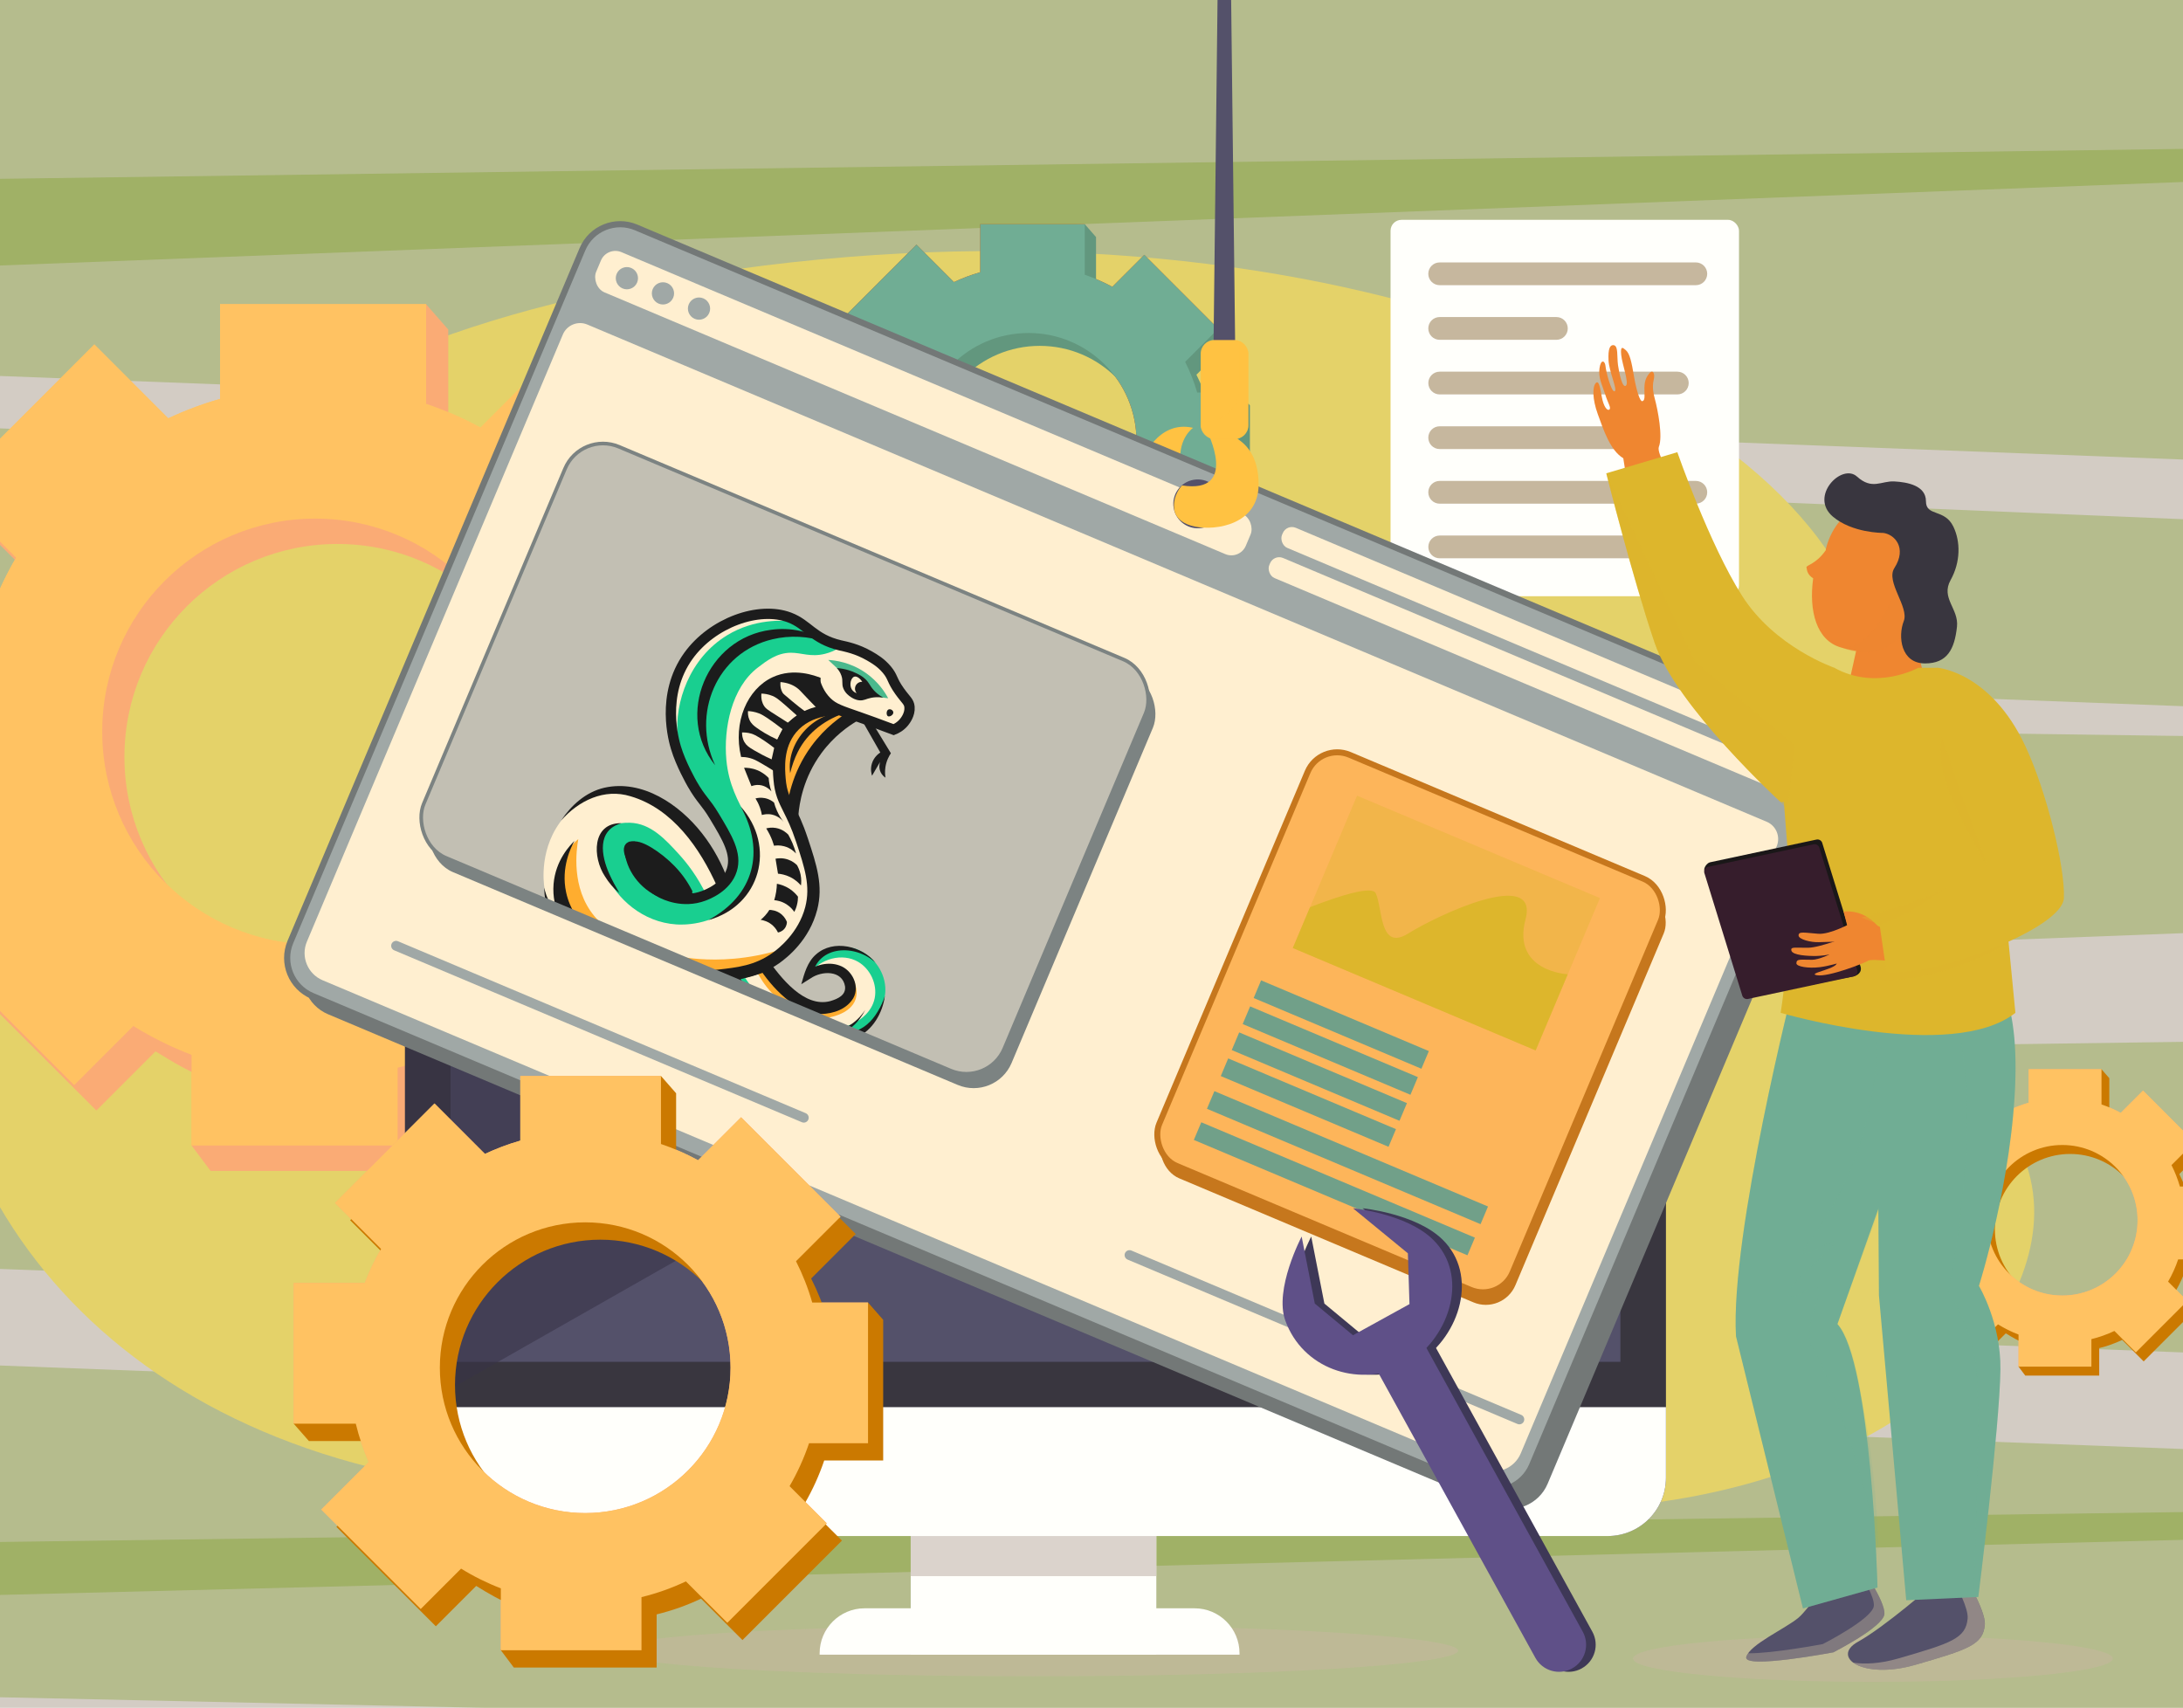 <?xml version="1.0" encoding="UTF-8"?>
<svg xmlns="http://www.w3.org/2000/svg" width="631.06" height="493.69" xmlns:xlink="http://www.w3.org/1999/xlink" viewBox="0 0 631.06 493.69">
  <defs>
    <style>
      .cls-1 {
        opacity: .35;
      }

      .cls-1, .cls-2, .cls-3, .cls-4, .cls-5, .cls-6, .cls-7 {
        mix-blend-mode: multiply;
      }

      .cls-1, .cls-8 {
        fill: #ddb62c;
      }

      .cls-2 {
        fill: #e4d269;
      }

      .cls-9 {
        fill: #361d2c;
      }

      .cls-10 {
        fill: #39363f;
      }

      .cls-11, .cls-12 {
        fill: #c2bfb3;
      }

      .cls-13 {
        stroke: #737877;
        stroke-width: 1.78px;
      }

      .cls-13, .cls-14, .cls-15, .cls-16, .cls-17, .cls-18, .cls-19, .cls-12 {
        stroke-miterlimit: 10;
      }

      .cls-13, .cls-20 {
        fill: #a0a8a6;
      }

      .cls-21 {
        fill: #54516a;
      }

      .cls-3 {
        opacity: .27;
      }

      .cls-3, .cls-22 {
        fill: #ef8630;
      }

      .cls-14 {
        stroke-width: 2.98px;
      }

      .cls-14, .cls-15, .cls-17, .cls-19 {
        fill: none;
      }

      .cls-14, .cls-18, .cls-19 {
        stroke: #1c1c1c;
      }

      .cls-23, .cls-4, .cls-6 {
        fill: #c6b79e;
      }

      .cls-24 {
        fill: #4ab98d;
      }

      .cls-25 {
        fill: #5f5088;
      }

      .cls-26, .cls-5 {
        fill: #ffc242;
      }

      .cls-27 {
        fill: #373347;
        mix-blend-mode: screen;
        opacity: .58;
      }

      .cls-15 {
        stroke: #c6771d;
        stroke-width: 1.73px;
      }

      .cls-28 {
        fill: #ffc262;
      }

      .cls-29 {
        fill: #699300;
        opacity: .28;
      }

      .cls-30 {
        fill: #faab75;
      }

      .cls-31 {
        fill: #fff;
      }

      .cls-32 {
        fill: #fdb55a;
      }

      .cls-33 {
        fill: #d2c8c0;
        opacity: .8;
      }

      .cls-16 {
        stroke: #a0a8a6;
        stroke-linecap: round;
        stroke-width: 2.84px;
      }

      .cls-34 {
        fill: #1a1718;
      }

      .cls-35 {
        fill: #c6771d;
      }

      .cls-36, .cls-18 {
        fill: #1c1c1c;
      }

      .cls-37 {
        isolation: isolate;
      }

      .cls-38 {
        fill: #62977e;
      }

      .cls-4 {
        opacity: .39;
      }

      .cls-17, .cls-12 {
        stroke: #7c8382;
        stroke-width: 1.05px;
      }

      .cls-39 {
        fill: #19cf90;
      }

      .cls-40, .cls-7 {
        fill: #70ad94;
      }

      .cls-41 {
        fill: #7c8382;
      }

      .cls-18, .cls-19 {
        stroke-width: 3.54px;
      }

      .cls-42 {
        fill: #ffad2f;
      }

      .cls-43 {
        fill: #cb7900;
      }

      .cls-5 {
        opacity: .52;
      }

      .cls-44 {
        fill: #71a089;
      }

      .cls-45 {
        fill: #fffffb;
      }

      .cls-46 {
        fill: #737877;
      }

      .cls-47 {
        fill: #ffefd0;
      }

      .cls-48 {
        fill: #573b1c;
        opacity: .26;
      }

      .cls-49 {
        fill: #3e3857;
      }

      .cls-50 {
        fill: #ffad34;
      }

      .cls-51 {
        fill: #ca4d02;
      }

      .cls-52 {
        clip-path: url(#clippath);
      }

      .cls-6 {
        opacity: .53;
      }

      .cls-7 {
        opacity: .14;
      }
    </style>
    <clipPath id="clippath">
      <rect class="cls-12" x="135.75" y="154.85" width="182.14" height="128.93" rx="11.9" ry="11.9" transform="translate(103.03 -70.9) rotate(22.86)"/>
    </clipPath>
  </defs>
  <g class="cls-37">
    <g id="Capa_4" data-name="Capa 4">
      <g>
        <g>
          <rect class="cls-31" x="-14.89" y="-21.42" width="660.84" height="536.54"/>
          <rect class="cls-48" x="-14.89" y="-21.42" width="660.84" height="536.54"/>
          <polygon class="cls-29" points="645.95 504.73 645.95 436.9 -14.89 445.95 -14.89 490.31 645.95 504.73"/>
          <polygon class="cls-29" points="645.79 42.84 -15.05 51.9 -15.05 108.11 645.79 133.4 645.79 42.84"/>
          <polygon class="cls-29" points="645.79 150.7 -15.05 123.2 -15.05 179.42 645.79 204.71 645.79 150.7"/>
          <polygon class="cls-29" points="645.79 300.97 -15.05 310.02 -15.05 366.24 645.79 391.52 645.79 300.97"/>
          <polygon class="cls-29" points="-14.73 -13.24 646.1 -4.19 646.1 52.03 -14.73 77.31 -14.73 -13.24"/>
          <polygon class="cls-29" points="-14.73 203.91 646.1 212.96 646.1 269.18 -14.73 294.46 -14.73 203.91"/>
          <polygon class="cls-29" points="-14.73 394.17 -14.73 461.43 646.1 444.75 646.1 419.45 -14.73 394.17"/>
        </g>
        <g>
          <path class="cls-2" d="M177.07,431.68l269.05,4.52c65.3,1.1,123.22-26.78,138.44-67.66,7.7-20.68,4.08-43.33-25.58-63.89-83.74-58.05,8.44-63.8-23.55-132.85-32.82-70.84-186.94-124.57-363.43-86.76-264.25,56.62-248.15,350.57,5.07,346.63Z"/>
          <g>
            <path class="cls-51" d="M358.06,143.69v-30.22h-11.98c-.89-3.09-2.06-6.06-3.48-8.87l9.56-9.56-21.37-21.37-9.24,9.24c-2.53-1.38-5.2-2.55-7.97-3.49v-14.61h-30.22v13.88c-2.63.75-5.17,1.71-7.6,2.85l-10.83-10.83-21.37,21.37,9.89,9.89c-1.36,2.33-2.53,4.77-3.51,7.32h-15.24v30.22h13.32c.69,2.85,1.63,5.6,2.78,8.24l-10.19,10.19,21.37,21.37,8.67-8.67c2.69,1.67,5.55,3.09,8.54,4.23v13.3h30.22v-11.41c3.32-.81,6.52-1.95,9.54-3.38l8.89,8.89,21.37-21.37-7.99-7.99c1.69-2.9,3.09-5.99,4.18-9.22h12.67ZM297.31,158.7c-17.24,0-31.22-13.98-31.22-31.22s13.98-31.22,31.22-31.22,31.22,13.98,31.22,31.22-13.98,31.22-31.22,31.22Z"/>
            <path class="cls-38" d="M361.32,147.41v-30.22l-3.25-3.72-8.73,3.72c-.89-3.09-2.06-6.06-3.48-8.87l9.56-9.56-21.37-21.37-9.24,9.24c-2.53-1.38-5.2-2.55-7.97-3.49v-14.61l-3.25-3.72-26.96,17.6c-2.63.75-5.17,1.71-7.6,2.85l-10.83-10.83-21.37,21.37,9.89,9.89c-1.36,2.33-2.53,4.77-3.51,7.32l-18.5,26.5,3.25,3.72h13.32c.69,2.85,1.63,5.6,2.78,8.24l-10.19,10.19,21.37,21.37,8.67-8.67c2.69,1.67,5.08,3.09,8.07,4.23l-2.79,9.58,2.79,3.72h30.68v-11.41c3.32-.81,6.52-1.95,9.54-3.38l8.89,8.89,21.37-21.37-7.99-7.99c1.69-2.9,3.09-5.99,4.18-9.22h12.67ZM300.57,162.42c-17.24,0-31.22-13.98-31.22-31.22s13.98-31.22,31.22-31.22,31.22,13.98,31.22,31.22-13.98,31.22-31.22,31.22Z"/>
            <path class="cls-40" d="M358.06,143.69v-30.22h-11.98c-.89-3.09-2.06-6.06-3.48-8.87l9.56-9.56-21.37-21.37-9.24,9.24c-2.53-1.38-5.2-2.55-7.97-3.49v-14.61h-30.22v13.88c-2.63.75-5.17,1.71-7.6,2.85l-10.83-10.83-21.37,21.37,9.89,9.89c-1.36,2.33-2.53,4.77-3.51,7.32h-15.24v30.22h13.32c.69,2.85,1.63,5.6,2.78,8.24l-10.19,10.19,21.37,21.37,8.67-8.67c2.69,1.67,5.55,3.09,8.54,4.23v13.3h30.22v-11.41c3.32-.81,6.52-1.95,9.54-3.38l8.89,8.89,21.37-21.37-7.99-7.99c1.69-2.9,3.09-5.99,4.18-9.22h12.67ZM297.31,158.7c-17.24,0-31.22-13.98-31.22-31.22s13.98-31.22,31.22-31.22,31.22,13.98,31.22,31.22-13.98,31.22-31.22,31.22Z"/>
          </g>
          <g>
            <path class="cls-28" d="M210.89,243.44v-59.57h-23.62c-1.75-6.09-4.06-11.94-6.87-17.49l18.85-18.85-42.13-42.13-18.21,18.21c-5-2.72-10.25-5.03-15.72-6.88v-28.8h-59.57v27.38c-5.18,1.48-10.19,3.37-14.99,5.62l-21.36-21.36-42.13,42.13,19.51,19.51c-2.68,4.59-4.99,9.41-6.92,14.43h-30.06v59.57H-6.07c1.37,5.62,3.21,11.05,5.48,16.25l-20.1,20.1,42.13,42.13,17.1-17.1c5.3,3.28,10.93,6.08,16.84,8.34v26.22h59.57v-22.5c6.55-1.6,12.85-3.85,18.82-6.67l17.53,17.53,42.13-42.13-15.75-15.75c3.32-5.73,6.1-11.81,8.25-18.18h24.98ZM91.11,273.04c-34,0-61.56-27.56-61.56-61.56s27.56-61.56,61.56-61.56,61.56,27.56,61.56,61.56-27.56,61.56-61.56,61.56Z"/>
            <path class="cls-30" d="M217.3,250.77v-59.57l-6.42-7.33-17.21,7.33c-1.75-6.09-4.06-11.94-6.87-17.49l18.85-18.85-42.13-42.13-18.22,18.21c-5-2.72-10.25-5.03-15.72-6.88v-28.8l-6.42-7.33-53.16,34.71c-5.18,1.48-10.19,3.37-14.99,5.62l-21.36-21.36-42.13,42.13,19.51,19.51c-2.68,4.59-4.99,9.41-6.92,14.43l-36.47,52.24,6.42,7.33H.35c1.37,5.62,3.21,11.05,5.48,16.25l-20.1,20.1,42.13,42.13,17.1-17.1c5.3,3.28,10.02,6.08,15.92,8.34l-5.5,18.89,5.5,7.33h60.49v-22.5c6.55-1.6,12.85-3.85,18.82-6.67l17.53,17.53,42.13-42.13-15.75-15.75c3.32-5.73,6.1-11.81,8.25-18.18h24.98ZM97.53,280.37c-34,0-61.56-27.56-61.56-61.56s27.56-61.56,61.56-61.56,61.56,27.56,61.56,61.56-27.56,61.56-61.56,61.56Z"/>
            <path class="cls-28" d="M210.89,243.44v-59.57h-23.62c-1.75-6.09-4.06-11.94-6.87-17.49l18.85-18.85-42.13-42.13-18.21,18.21c-5-2.72-10.25-5.03-15.72-6.88v-28.8h-59.57v27.38c-5.18,1.48-10.19,3.37-14.99,5.62l-21.36-21.36-42.13,42.13,19.51,19.51c-2.68,4.59-4.99,9.41-6.92,14.43h-30.06v59.57H-6.07c1.37,5.62,3.21,11.05,5.48,16.25l-20.1,20.1,42.13,42.13,17.1-17.1c5.3,3.28,10.93,6.08,16.84,8.34v26.22h59.57v-22.5c6.55-1.6,12.85-3.85,18.82-6.67l17.53,17.53,42.13-42.13-15.75-15.75c3.32-5.73,6.1-11.81,8.25-18.18h24.98ZM91.11,273.04c-34,0-61.56-27.56-61.56-61.56s27.56-61.56,61.56-61.56,61.56,27.56,61.56,61.56-27.56,61.56-61.56,61.56Z"/>
          </g>
          <ellipse class="cls-6" cx="298.69" cy="477.16" rx="122.81" ry="7.42"/>
          <ellipse class="cls-6" cx="541.42" cy="479.46" rx="69.34" ry="6.73"/>
          <g>
            <rect class="cls-45" x="401.98" y="63.55" width="100.73" height="108.8" rx="3.16" ry="3.16"/>
            <path class="cls-23" d="M490.23,82.44h-74.05c-1.82,0-3.29-1.47-3.29-3.29h0c0-1.82,1.47-3.29,3.29-3.29h74.05c1.82,0,3.29,1.47,3.29,3.29h0c0,1.82-1.47,3.29-3.29,3.29Z"/>
            <path class="cls-23" d="M449.92,98.23h-33.74c-1.82,0-3.29-1.47-3.29-3.29h0c0-1.82,1.47-3.29,3.29-3.29h33.74c1.82,0,3.29,1.47,3.29,3.29h0c0,1.82-1.47,3.29-3.29,3.29Z"/>
            <path class="cls-23" d="M484.88,114.02h-68.69c-1.82,0-3.29-1.47-3.29-3.29h0c0-1.82,1.47-3.29,3.29-3.29h68.69c1.82,0,3.29,1.47,3.29,3.29h0c0,1.82-1.47,3.29-3.29,3.29Z"/>
            <path class="cls-23" d="M467.49,129.81h-51.31c-1.82,0-3.29-1.47-3.29-3.29h0c0-1.82,1.47-3.29,3.29-3.29h51.31c1.82,0,3.29,1.47,3.29,3.29h0c0,1.82-1.47,3.29-3.29,3.29Z"/>
            <path class="cls-23" d="M490.23,145.6h-74.05c-1.82,0-3.29-1.47-3.29-3.29h0c0-1.82,1.47-3.29,3.29-3.29h74.05c1.82,0,3.29,1.47,3.29,3.29h0c0,1.82-1.47,3.29-3.29,3.29Z"/>
            <path class="cls-23" d="M484.88,161.39h-68.69c-1.82,0-3.29-1.47-3.29-3.29h0c0-1.82,1.47-3.29,3.29-3.29h68.69c1.82,0,3.29,1.47,3.29,3.29h0c0,1.82-1.47,3.29-3.29,3.29Z"/>
          </g>
          <g>
            <path class="cls-30" d="M638.51,364.05v-21.06h-8.35c-.62-2.15-1.43-4.22-2.43-6.18l6.66-6.66-14.89-14.89-6.44,6.44c-1.77-.96-3.62-1.78-5.56-2.43v-10.18h-21.06v9.68c-1.83.52-3.6,1.19-5.3,1.99l-7.55-7.55-14.89,14.89,6.89,6.89c-.95,1.62-1.76,3.33-2.45,5.1h-10.62v21.06h9.28c.48,1.99,1.13,3.91,1.94,5.74l-7.1,7.1,14.89,14.89,6.04-6.04c1.87,1.16,3.87,2.15,5.95,2.95v9.27h21.06v-7.95c2.32-.57,4.54-1.36,6.65-2.36l6.2,6.2,14.89-14.89-5.57-5.57c1.17-2.02,2.16-4.17,2.91-6.43h8.83ZM596.17,374.51c-12.02,0-21.76-9.74-21.76-21.76s9.74-21.76,21.76-21.76,21.76,9.74,21.76,21.76-9.74,21.76-21.76,21.76Z"/>
            <path class="cls-43" d="M640.77,366.64v-21.06l-2.27-2.59-6.08,2.59c-.62-2.15-1.43-4.22-2.43-6.18l6.66-6.66-14.89-14.89-6.44,6.44c-1.77-.96-3.62-1.78-5.56-2.43v-10.18l-2.27-2.59-18.79,12.27c-1.83.52-3.6,1.19-5.3,1.99l-7.55-7.55-14.89,14.89,6.89,6.89c-.95,1.62-1.76,3.33-2.45,5.1l-12.89,18.47,2.27,2.59h9.28c.48,1.99,1.13,3.91,1.94,5.74l-7.1,7.1,14.89,14.89,6.04-6.04c1.87,1.16,3.54,2.15,5.63,2.95l-1.94,6.68,1.94,2.59h21.38v-7.95c2.32-.57,4.54-1.36,6.65-2.36l6.2,6.2,14.89-14.89-5.57-5.57c1.17-2.02,2.16-4.17,2.91-6.43h8.83ZM598.44,377.1c-12.02,0-21.76-9.74-21.76-21.76s9.74-21.76,21.76-21.76,21.76,9.74,21.76,21.76-9.74,21.76-21.76,21.76Z"/>
            <path class="cls-28" d="M638.51,364.05v-21.06h-8.35c-.62-2.15-1.43-4.22-2.43-6.18l6.66-6.66-14.89-14.89-6.44,6.44c-1.77-.96-3.62-1.78-5.56-2.43v-10.18h-21.06v9.68c-1.83.52-3.6,1.19-5.3,1.99l-7.55-7.55-14.89,14.89,6.89,6.89c-.95,1.62-1.76,3.33-2.45,5.1h-10.62v21.06h9.28c.48,1.99,1.13,3.91,1.94,5.74l-7.1,7.1,14.89,14.89,6.04-6.04c1.87,1.16,3.87,2.15,5.95,2.95v9.27h21.06v-7.95c2.32-.57,4.54-1.36,6.65-2.36l6.2,6.2,14.89-14.89-5.57-5.57c1.17-2.02,2.16-4.17,2.91-6.43h8.83ZM596.17,374.51c-12.02,0-21.76-9.74-21.76-21.76s9.74-21.76,21.76-21.76,21.76,9.74,21.76,21.76-9.74,21.76-21.76,21.76Z"/>
          </g>
          <g>
            <rect class="cls-10" x="117.08" y="195.45" width="364.51" height="248.57" rx="16.83" ry="16.83"/>
            <rect class="cls-45" x="263.27" y="421.06" width="71" height="57.26"/>
            <rect class="cls-33" x="263.27" y="432.94" width="71" height="22.69"/>
            <rect class="cls-21" x="130.25" y="207.48" width="338.17" height="186.19"/>
            <path class="cls-45" d="M117.08,406.77v20.43c0,9.29,7.53,16.83,16.83,16.83h330.85c9.29,0,16.83-7.53,16.83-16.83v-20.43H117.08Z"/>
            <path class="cls-27" d="M478.94,203.24c-2.99-4.68-8.22-7.8-14.18-7.8H133.9c-9.29,0-16.83,7.53-16.83,16.83v196.7l361.86-205.73Z"/>
            <path class="cls-45" d="M249.93,464.92h95.39c7.17,0,13,5.82,13,13v.4h-121.38v-.4c0-7.17,5.82-13,13-13Z"/>
          </g>
          <path class="cls-26" d="M344.88,123.67s-4.21,2.95-3.65,9.68c.56,6.73-11.22,0-11.22,0,0,0,4.48-12.06,14.87-9.68Z"/>
          <g>
            <path class="cls-46" d="M127.19,132.63h365.84c6.54,0,11.84,5.31,11.84,11.84v217.32c0,6.57-5.34,11.91-11.91,11.91H127.26c-6.57,0-11.91-5.34-11.91-11.91v-217.32c0-6.54,5.31-11.84,11.84-11.84Z" transform="translate(122.73 -100.6) rotate(22.86)"/>
            <path class="cls-13" d="M122.67,127.35h365.84c6.54,0,11.84,5.31,11.84,11.84v217.32c0,6.57-5.34,11.91-11.91,11.91H122.74c-6.57,0-11.91-5.34-11.91-11.91v-217.32c0-6.54,5.31-11.84,11.84-11.84Z" transform="translate(120.32 -99.26) rotate(22.86)"/>
            <path class="cls-47" d="M115.54,157.67h369.99c2.98,0,5.41,2.42,5.41,5.41v190.46c0,4.7-3.82,8.52-8.52,8.52H118.65c-4.7,0-8.52-3.82-8.52-8.52v-190.46c0-2.98,2.42-5.41,5.41-5.41Z" transform="translate(124.58 -96.35) rotate(22.86)"/>
            <g>
              <rect class="cls-41" x="137.85" y="159.01" width="182.14" height="128.93" rx="11.9" ry="11.9" transform="translate(104.81 -71.39) rotate(22.86)"/>
              <g>
                <rect class="cls-11" x="135.75" y="154.85" width="182.14" height="128.93" rx="11.9" ry="11.9" transform="translate(103.03 -70.9) rotate(22.86)"/>
                <g class="cls-52">
                  <g>
                    <path class="cls-47" d="M157.33,256.56c.7,4.62,2.57,7.91,3.34,9.16,5.39,8.75,15.01,11.53,23.56,13.99,5.84,1.68,15.46,3.69,27.75,2.7,1.44,2.71,4.02,6.67,8.42,10.17,6.44,5.12,13.01,6.26,15.96,6.73,4.87.78,7.87,1.26,11.11-.3,5.73-2.77,10.1-10.96,7.2-17.62-2.39-5.48-8.45-7-8.85-7.09-1.25-.29-4.35-1.02-7.54.62-4.61,2.36-5.44,7.61-5.52,8.21.33-.37,2.88-3.18,6.63-2.85.48.04,4.26.43,5.27,3.2.86,2.33-.71,5.07-2.55,6.31-3.3,2.23-8.01,0-10.57-1.2-5.38-2.53-8.6-6.76-10.34-9.69,1.25-.67,2.91-1.68,4.67-3.14,4.2-3.49,7.06-7.8,8.16-11.11,1.23-3.71,1.49-8.01-2.17-21.12-4.12-14.75-7.05-18.66-7.07-23.02,0-1.24.19-2.07.37-2.83,1.49-6.18,7.45-11.91,13.95-12.46,1.99-.17,4.5.61,9.52,2.16,4.12,1.27,7.44,2.58,9.72,3.55,4.2-2.21,4.83-4.15,4.87-5.22.06-1.41-.86-1.69-3.16-5.89-1.69-3.09-1.58-3.66-2.9-5.17-.97-1.12-2.15-2.1-3.39-3.13,0,0-1.25-1.21-2.57-2-1.95-1.17-8.51-2.19-13.47-4.76-1.71-.88-1.38-1-6.24-3.92-1.37-.82-3-1.78-5.31-2.58,0,0-1.35-.54-2.73-.76-8.41-1.33-17.01,3.61-22.03,9.2-6.98,7.77-7.24,17.15-7.23,19.44,0,11.43,6.91,21.93,10.57,27.49,3.97,6.04,8.38,10.83,7.1,16.65-.53,2.4-1.84,4.18-2.89,5.32-.31-.77-.75-1.85-1.33-3.13-1.19-2.61-3.94-8.67-7.88-13.28-1.86-2.18-5.97-6.88-13.02-9.19-2.4-.78-8-2.62-14.41-.41-5.02,1.73-7.93,5.05-9.28,6.64-7.33,8.57-5.88,19.1-5.69,20.32Z"/>
                    <g id="Cola_Derecha" data-name="Cola Derecha">
                      <path class="cls-39" d="M214.03,280.42c-.92.29-1.85.58-2.77.88,2.03,3.69,6.26,10,14.02,14.16,2.97,1.59,14.46,7.76,23.35,2.3.74-.45,7.72-4.9,7.29-12.33-.29-5-3.82-9.35-8.1-10.97-.97-.37-4.36-1.54-8.07.06-4.66,2.01-5.98,6.74-6.14,7.36,3.59-5,9.99-6.42,14.44-3.85,3.52,2.04,5.6,6.45,4.81,10.49-.83,4.23-4.51,6.4-5.43,6.94-6.69,3.96-14.98.46-18.03-.82-8.88-3.75-13.53-10.92-15.38-14.23Z"/>
                      <path class="cls-42" d="M218.84,280.96c.81,1.57,2.15,3.8,4.29,6.05,1.67,1.76,7.67,8.05,15.27,7.31.66-.06,7.51-.89,8.97-5.56.65-2.08-.04-4.07-.5-5.11-.19.81-1.24,4.93-4.98,6.85-3.39,1.73-6.82.55-9.05-.24-6.77-2.38-10.2-8.29-11.35-10.54-.89.41-1.77.82-2.66,1.24Z"/>
                      <path class="cls-36" d="M253.17,278.36c-5.74-5.46-16.8-5.28-18.43,3.82,0,0-1.79-1.24-1.79-1.24,2.66-1.98,6.42-3.05,9.72-1.84,3.64,1.24,5.98,5.9,4,9.45-1.97,3.23-5.7,4.46-9.27,4.58-3.41-.05-6.65-1.75-9.23-3.71-3.42-2.62-6.11-5.77-8.49-9.26l1.95.71c-3.18.93-6.37,1.87-9.57,2.72l1-2.4c3.11,5.85,7.94,10.89,13.93,13.8,8.03,4.32,17.47,5.46,23.14-3.07-.9,1.77-2.09,3.45-3.65,4.77-6.68,5.77-16.35,2.86-23.3-.8-6.14-3.3-10.81-8.78-14.04-14.89,0,0,2.03-.61,2.03-.61.67-.2,10.42-3.13,10.68-3.21,3.82,5.45,10.63,14.18,18.11,12.23,2.39-.69,4.63-1.81,4.32-4.28-.77-4.7-6.71-4.59-10-2.28,0,0-2.64,1.66-2.64,1.66.85-3.03,1.74-6.44,4.25-8.61,5.02-4.47,13.34-2.43,17.28,2.47h0Z"/>
                    </g>
                    <path class="cls-39" d="M229.66,179.67c-3.39-.4-11.53-.85-19.45,3.96-10.87,6.61-15.26,19.45-14.32,29.31.76,7.93,5.07,15.07,6.2,16.86,2.53,4.02,4.91,5.87,7.45,11.44,1.92,4.21,3.45,7.69,2.09,11.25-1.57,4.12-6.05,5.79-7.42,6.25-2.59-5.39-5.6-9.22-7.87-11.72-3.94-4.33-8.22-9.03-14.25-9.18-1.04-.03-4.96-.13-7.18,2.47-3.26,3.81-.44,10.61.26,12.27,2.98,7.17,10.62,14.01,20.32,14.65,1.48.1,10.27.53,16.98-5.92,4.41-4.24,5.71-9.32,6.03-10.82,2.51-11.97-7.17-16.31-8.52-30.8-.85-9.17,1.52-20.89,9.02-26.66,2.65-2.04,5.6-4.31,9.59-4.34,3.13-.02,5.72,1.34,9.86.32,1.56-.38,2.78-.97,3.56-1.4-4.12-2.65-8.24-5.31-12.35-7.96Z"/>
                    <path class="cls-50" d="M235.39,217.56c-4.7,6.85-6.32,13.49-6.94,17.27-.95-1.47-2.16-3.64-3.09-6.44-.22-.66-1.22-3.69-1.3-6.19-.23-7.44,7.52-16.45,16.3-17.02,2.82-.18,5.13.54,6.45,1.07-2.99,2.02-7.49,5.6-11.42,11.31Z"/>
                    <path class="cls-14" d="M235.38,196.12c.45,1.88,1.41,4.58,3.68,6.8,1.99,1.94,3.94,2.49,9.56,4.46,2.22.78,5.58,1.98,9.72,3.55.66-.26,1.96-.88,3.04-2.22.3-.38,1.74-2.18,1.54-4.35-.15-1.58-1.05-1.99-2.86-4.54-2.38-3.34-1.83-4.03-3.72-6.28-1.68-1.98-3.46-3.04-4.95-3.9-3.67-2.12-6.85-2.7-8.54-3.09-7.77-1.84-9.27-6.03-14.63-8.05-8.85-3.34-22.3,1.47-29.24,11.13-8.11,11.31-4.13,24.66-3.58,26.51,1.41,4.73,4.4,9.96,4.7,10.49,2.73,4.74,3.76,4.93,6.45,9.42,3.7,6.15,6.46,10.74,5.02,15.4-1.57,5.09-7.22,7.17-8.17,7.52-6.05,2.25-11.33-.41-12.21-.86-2.98-1.56-4.59-3.73-5.87-5.46-1.8-2.42-4.29-6.79-3.24-7.77,1.22-1.14,6.51,2.72,7.3,3.29,2.78,2.03,6.47,5.41,9.68,11.03"/>
                    <path class="cls-36" d="M206.76,221.24c-11.74-14.48-2.34-36.8,16.08-39.17,5.63-.81,11.49.45,16.01,3.52-5.16-1.72-10.54-1.99-15.51-.8-16.22,3.83-23.54,21.61-16.59,36.45h0Z"/>
                    <g id="Cara">
                      <path class="cls-24" d="M241.92,193.11c-1.07-1.02-1.95-1.84-2.49-2.34,1.95.11,6.42.64,10.87,3.77,3.61,2.54,5.55,5.61,6.45,7.31-.34-.03-.83-.09-1.41-.18-2.25-.35-4.29-1-5.54-1.56-2.04-.91-2.4-1.76-7.88-7Z"/>
                      <path class="cls-36" d="M241.92,193.11c2.57.2,4.46.94,5.58,1.49.9.44,1.76.86,2.66,1.72,1.18,1.13,1.27,1.9,2.39,3.16.54.61,1.42,1.44,2.79,2.19-1.48-.23-2.63-.11-3.4.03-1.64.31-2.16.87-3.5.75-1.2-.11-2.07-.68-2.51-.97-.44-.29-1.54-1.05-2.11-2.41-.61-1.43-.03-2.11-.58-3.74-.34-1.01-.9-1.75-1.32-2.22Z"/>
                      <path class="cls-47" d="M247,195.6c.7-.18,1.62.5,2.27,1.5-.79-.05-1.53.38-1.89,1.08-.37.72-.26,1.59.27,2.2-.32-.11-1-.4-1.42-1.09-.8-1.31-.26-3.43.77-3.69Z"/>
                      <path class="cls-36" d="M256.78,205.13c-.62.36-.59,1.64-.1,1.91.48.27,1.58-.35,1.56-1.08,0-.33-.25-.66-.58-.82-.26-.12-.61-.17-.88-.01Z"/>
                    </g>
                    <g id="Pecho">
                      <path class="cls-36" d="M237.25,195.97c-1.52-.63-7.78-3.04-13.89-.21-7.32,3.39-11.54,12.96-9.13,23.05.63,0,1.55.06,2.6.34,1.01.27,1.74.64,3.27,1.52,1.07.62,2.4,1.41,3.92,2.38.7-7.33,3.25-11.03,5.79-13.05,4.43-3.52,11.06-3.72,11.04-5.68-.01-.91-1.46-1.1-2.63-2.94-1.17-1.85-1.16-3.96-.98-5.41Z"/>
                      <path class="cls-36" d="M215.09,221.94c.71,1.77,1.43,3.54,2.14,5.32.47-.18,1.3-.43,2.31-.33,1.97.19,3.17,1.52,3.47,1.86-.21-.58-.41-1.27-.56-2.05-.13-.67-.21-1.28-.24-1.83-.57-.6-1.66-1.61-3.34-2.28-1.57-.63-2.96-.7-3.77-.68Z"/>
                      <path class="cls-36" d="M218.4,230.81c.51-.14,1.48-.32,2.65-.1,1.37.26,2.29.94,2.71,1.29.19.71.46,1.52.85,2.39.6,1.33,1.29,2.39,1.91,3.2-.33-.41-1.43-1.69-3.35-2.11-1.3-.29-2.39-.04-2.92.12-.11-.61-.27-1.31-.54-2.07-.39-1.11-.87-2.01-1.3-2.7Z"/>
                      <path class="cls-36" d="M221.51,239.48c.33.54.67,1.13,1,1.79.57,1.16.97,2.25,1.25,3.21.64-.1,1.7-.17,2.94.16,1.82.49,2.95,1.58,3.42,2.09-.25-.93-.59-1.97-1.07-3.08-.38-.88-.78-1.67-1.17-2.37-.43-.45-1.64-1.58-3.56-1.93-1.22-.22-2.23-.03-2.82.12Z"/>
                      <path class="cls-36" d="M224.19,248.24c.24,1.44.48,2.88.71,4.32.81.07,2.08.28,3.49.96,1.58.77,2.6,1.8,3.15,2.45.1-.73.16-1.85-.11-3.16-.25-1.2-.69-2.12-1.04-2.73-.45-.44-1.3-1.16-2.58-1.6-1.59-.55-2.97-.37-3.6-.25Z"/>
                      <path class="cls-36" d="M224.58,255.47c-.02.69-.07,1.47-.21,2.33-.14.91-.35,1.73-.56,2.42.73.06,2.15.28,3.61,1.23,1.12.73,1.82,1.6,2.2,2.16.26-.5.54-1.15.74-1.93.26-.97.32-1.82.32-2.47-.48-.62-1.24-1.48-2.39-2.24-1.46-.97-2.86-1.34-3.71-1.49Z"/>
                      <path class="cls-36" d="M222.4,263.04c-.31.5-.71,1.07-1.24,1.65-.44.49-.87.88-1.27,1.2.68.11,2.26.45,3.63,1.77.7.67,1.12,1.38,1.37,1.9.25-.04,1.13-.22,1.83-1.03.72-.83.76-1.76.76-2.01-.19-.49-.62-1.4-1.54-2.19-1.43-1.22-3.05-1.29-3.54-1.3Z"/>
                      <path class="cls-47" d="M214.51,211.74c0,.67.08,1.74.7,2.8.55.94,1.29,1.49,2.85,2.39,1.23.72,2.91,1.64,5,2.58.25-1.1.5-2.2.74-3.31-.71-.56-1.62-1.24-2.71-1.98-2.55-1.72-3.5-2.04-3.91-2.15-1.1-.32-2.05-.35-2.66-.33Z"/>
                      <path class="cls-47" d="M216.23,205.56c-.05.59-.03,1.54.42,2.53.5,1.1,1.29,1.73,2.05,2.27,1.18.85,3.13,2.13,5.98,3.43.51-1,1.02-2.01,1.52-3.01-1.18-.93-2.2-1.68-2.97-2.23-2.48-1.77-3.28-2.12-3.74-2.3-1.3-.51-2.47-.65-3.26-.69Z"/>
                      <path class="cls-47" d="M220.1,200.49c-.14,1.75.33,2.84.69,3.44.56.94,1.27,1.35,3.76,2.93,1.45.92,2.59,1.65,3.2,2.04.89-.68,1.78-1.35,2.66-2.03-1.28-1.17-2.4-2.16-3.32-2.95-2.12-1.84-2.78-2.33-3.73-2.73-1.28-.54-2.46-.67-3.26-.69Z"/>
                      <path class="cls-47" d="M225.62,197.17c-.13,1.6.3,2.58.65,3.13.14.22.26.36,2.74,2.42,1.07.88,1.45,1.19,1.89,1.54.67.52,1.27.97,1.77,1.34,1.12-.33,2.25-.67,3.37-1-1.44-1.46-2.62-2.7-3.51-3.65-1.14-1.21-1.47-1.6-2.09-2.06-1.09-.82-2.63-1.53-4.82-1.72Z"/>
                    </g>
                    <path class="cls-42" d="M167.17,242.56c-.97.81-2.3,2.1-3.35,3.99-3.95,7.1-.57,16.38,3.06,21.59,4.49,6.44,10.74,8.53,20.07,11.65,0,0,12.33,4.13,25.67,2.48,3.74-.46,7.11-1.37,10.04-3.85,1.69-1.42,2.75-2.95,3.38-4.01-10.16,3.12-18.61,3.19-23.83,2.82-8.77-.61-15.03-3.21-17.03-4.05-5.32-2.23-9.86-4.13-13.4-8.4-6.74-8.13-5.16-19.13-4.61-22.22Z"/>
                    <path class="cls-18" d="M198.67,258.56c-1.02.17-2.47.3-4.17.05-5.72-.84-10.29-5.43-11.7-10.24-.37-1.27-.75-2.58-.14-3.13,1.42-1.28,7.3,2.43,11.13,6.41,2.42,2.51,3.94,5.04,4.87,6.91Z"/>
                    <path class="cls-36" d="M236.22,263.07c1.83-7.06-.15-13.05-2.66-20.64l-.08-.23c-1.43-4.33-2.76-6.98-3.83-9.12-1.35-2.69-2.24-4.46-2.53-8.05-.24-2.94-.7-8.8,2.98-13.27,4.52-5.49,12.15-5.05,13.02-4.99-.09-1.03-.17-2.05-.26-3.08-1.04-.09-9.93-.69-15.44,5.75-4.66,5.44-4.1,12.59-3.83,15.88.35,4.27,1.48,6.51,2.9,9.34,1.07,2.14,2.28,4.56,3.63,8.64l.08.23c2.41,7.31,4.15,12.59,2.59,18.65-1.95,7.54-7.84,12.15-9.6,13.38-5.04,3.53-9.88,4.08-15.47,4.71-8.42.95-14.98-.45-17.68-1.15-5.12-1.33-8.72-3.2-11.54-4.69-4.36-2.3-7.11-3.75-9.82-6.85-1.15-1.32-3.93-4.58-5.02-9.61-1.56-7.21,1.42-13.1,2.41-14.88-1.28,1.24-5.47,5.6-6.04,12.44-.32,3.81.6,6.87,1.29,8.62-.64-.65-1.37-1.51-2.04-2.59-1.18-1.91-1.7-3.73-1.95-4.99.01,2.06.33,6.95,3.64,11.67,1.75,2.5,3.77,4.12,5.24,5.11,2.59,1.56,5.29,2.98,8.05,4.23.62.28,1.24.55,1.84.81,6.14,2.59,11.19,3.8,13.2,4.22,3.61.76,10.32,2.16,18.8,1.2,5.83-.66,11.33-1.28,17.11-5.33,2.58-1.81,8.81-6.92,11-15.4Z"/>
                    <path class="cls-36" d="M251.95,208.58c1.86,3.06,3.72,6.11,5.59,9.17-.51.75-1.29,2.12-1.58,4-.19,1.24-.11,2.3.02,3.05-.32-.21-.98-.69-1.4-1.57-.67-1.39-.25-2.71-.15-3-.78,1.34-1.56,2.67-2.34,4.01-.16-.5-.54-1.87-.05-3.5.59-1.95,2.04-2.95,2.44-3.21-1.78-3.13-3.57-6.26-5.35-9.38.94.14,1.88.28,2.82.42Z"/>
                    <path class="cls-19" d="M246.98,206.82c-2.83,1.66-7.17,4.71-10.95,9.85-5.57,7.57-6.71,15.31-7,18.85"/>
                    <path class="cls-36" d="M245.09,205.82c-6.32,2-11.56,5.74-14.48,11.58-.95,1.89-1.66,3.93-2.2,6.1-1.21-9.31,7.4-18.18,16.69-17.68h0Z"/>
                    <path class="cls-36" d="M224.4,293.74c4.17,2.33,8.61,3.87,13.33,4.62,6.7,1.51,12.39.19,16.04-6.01.85-1.36,1.49-2.85,2.02-4.4-.65,4.86-3.51,9.96-8.27,11.98-4.82,2.04-10.16.85-15.07-.19-3.25-.86-6.4-2.2-9.23-4.01,0,0,1.19-2,1.19-2h0Z"/>
                    <path class="cls-36" d="M214.12,233.16c10.32,11.52,5.76,28.65-9.37,32.82,13.21-7.09,16.56-19.83,9.37-32.82h0Z"/>
                    <path class="cls-36" d="M179.66,237.97c-7.16,2-5.9,9.38-3.5,14.71.83,1.86,1.84,3.66,2.9,5.49-1.65-1.34-3.06-2.98-4.18-4.83-3.61-5.4-3.88-15.51,4.77-15.38h0Z"/>
                    <path class="cls-36" d="M207.31,256.26c-4.98-11.1-12.86-22.49-25.01-26.07-7.63-2.36-15,1.24-20.1,7,2.92-4.4,7.15-8.23,12.47-9.47,11.02-2.49,21.73,4.83,28.24,13.14,3.35,4.25,5.93,9.06,7.7,14.11l-3.3,1.29h0Z"/>
                  </g>
                </g>
                <rect class="cls-17" x="135.75" y="154.85" width="182.14" height="128.93" rx="11.9" ry="11.9" transform="translate(103.03 -70.9) rotate(22.86)"/>
              </g>
            </g>
            <g>
              <rect class="cls-35" x="353.01" y="234.7" width="110.82" height="128.93" rx="9.28" ry="9.28" transform="translate(148.33 -135.18) rotate(22.86)"/>
              <g>
                <rect class="cls-32" x="352.19" y="231.08" width="110.82" height="128.93" rx="9.28" ry="9.28" transform="translate(146.85 -135.15) rotate(22.86)"/>
                <rect class="cls-15" x="352.19" y="231.08" width="110.82" height="128.93" rx="9.28" ry="9.28" transform="translate(146.85 -135.15) rotate(22.86)"/>
              </g>
            </g>
            <line class="cls-16" x1="114.5" y1="273.4" x2="232.36" y2="323.1"/>
            <line class="cls-16" x1="326.52" y1="362.81" x2="439.21" y2="410.32"/>
            <rect class="cls-47" x="165" y="110.24" width="203.82" height="12.62" rx="4.53" ry="4.53" transform="translate(66.26 -94.55) rotate(22.86)"/>
            <rect class="cls-47" x="364.27" y="182.99" width="163.51" height="6.31" rx="2.87" ry="2.87" transform="translate(107.37 -158.67) rotate(22.86)"/>
            <rect class="cls-47" x="360.59" y="191.72" width="163.51" height="6.31" rx="2.87" ry="2.87" transform="translate(110.47 -156.56) rotate(22.86)"/>
            <g>
              <rect class="cls-1" x="380.01" y="242.95" width="76.19" height="47.77" transform="translate(136.52 -141.48) rotate(22.86)"/>
              <path class="cls-8" d="M378.7,262.24c8.77-3.39,17.97-6.29,19.01-4,2.04,4.49,1.02,16.84,9.41,11.59,8.39-5.25,37.88-19.17,33.88-4.08-4,15.09,12.2,15.89,12.2,15.89l-9.28,22.01-70.2-29.6"/>
            </g>
            <rect class="cls-44" x="361.39" y="293.42" width="52.63" height="5.54" transform="translate(145.54 -127.37) rotate(22.86)"/>
            <rect class="cls-44" x="358.22" y="300.94" width="52.63" height="5.54" transform="translate(148.21 -125.54) rotate(22.86)"/>
            <rect class="cls-44" x="355.05" y="308.46" width="52.63" height="5.54" transform="translate(150.89 -123.72) rotate(22.86)"/>
            <rect class="cls-44" x="351.88" y="315.98" width="52.63" height="5.54" transform="translate(153.56 -121.9) rotate(22.86)"/>
            <rect class="cls-44" x="346.58" y="331.89" width="85.84" height="5.54" transform="translate(160.63 -125.04) rotate(22.86)"/>
            <rect class="cls-44" x="342.79" y="340.89" width="85.84" height="5.54" transform="translate(163.83 -122.86) rotate(22.86)"/>
            <g>
              <path class="cls-20" d="M184.18,81.67c-.69,1.64-2.58,2.4-4.21,1.71s-2.4-2.58-1.71-4.21c.69-1.64,2.58-2.4,4.21-1.71,1.64.69,2.4,2.58,1.71,4.21Z"/>
              <path class="cls-20" d="M194.61,86.06c-.69,1.64-2.58,2.4-4.21,1.71-1.64-.69-2.4-2.58-1.71-4.21.69-1.64,2.58-2.4,4.21-1.71,1.64.69,2.4,2.58,1.71,4.21Z"/>
              <path class="cls-20" d="M205.03,90.46c-.69,1.64-2.58,2.4-4.21,1.71s-2.4-2.58-1.71-4.21c.69-1.64,2.58-2.4,4.21-1.71,1.64.69,2.4,2.58,1.71,4.21Z"/>
            </g>
          </g>
          <g>
            <g>
              <path class="cls-21" d="M566.79,453.61s7.37,11.73,6.98,16.1c-.52,5.75-4.74,7.1-20.02,11.53-15.28,4.43-24.61-2.23-16.64-6.65,7.96-4.43,21.73-16.56,21.73-16.56l7.96-4.43Z"/>
              <path class="cls-21" d="M537.67,452.35s7.4,10.52,7.07,14.25c-.33,3.73-14.76,11.05-14.76,11.05,0,0-26.13,4.95-25.17,1.35.95-3.6,11.54-8.32,15.14-11.4,3.01-2.58,9.71-12.56,9.71-12.56l8.01-2.68Z"/>
              <path class="cls-4" d="M537.67,452.35l-1.2.4c2.17,3.39,5.44,8.95,5.22,11.46-.33,3.73-14.76,11.05-14.76,11.05,0,0-14.61,2.77-21.58,2.66-.26.37-.45.73-.54,1.08-.95,3.6,25.17-1.35,25.17-1.35,0,0,14.43-7.32,14.76-11.05.33-3.73-7.07-14.25-7.07-14.25Z"/>
              <path class="cls-40" d="M561.18,298.21l12.72-18.72-55.16,4.31s-18.59,73.01-16.9,102.48l19.36,78.68,21.55-6.05s-1.66-65-11.59-76.16l30.02-84.55Z"/>
              <path class="cls-7" d="M561.18,298.21l12.72-18.72-55.16,4.31s-18.59,73.01-16.9,102.48l19.36,78.68,21.55-6.05s-1.66-66.81-11.59-76.16l30.02-84.55Z"/>
              <path class="cls-6" d="M566.79,453.61l-2.93,1.63c2.15,3.82,5.2,9.8,4.94,12.65-.52,5.75-4.74,7.1-20.02,11.53-5.2,1.51-9.71,1.73-13.09,1.2,2.84,2.12,9.52,3.11,18.05.63,15.28-4.43,19.5-5.78,20.02-11.53.39-4.37-6.98-16.1-6.98-16.1Z"/>
              <path class="cls-7" d="M542.65,297.81s1.83,32.9-19.39,60.67c-7.39,9.67,7.18-1.36,7.29.47.12,1.95-15.75,13.29-13.27,15.56,1.92,1.75,6.6-3.85,8.01-2.27,2.03,2.27-4.89,12.19-1.18,17.66,3.72,5.46,16.97,41.89,18.8,59.3.16-17.3-4.26-54.38-11.75-66.43l20.62-56.59-9.13-28.36Z"/>
              <path class="cls-40" d="M573.9,279.5s9.52,3.41,8.7,32.46c-.81,29.04-10.53,59.77-10.53,59.77,0,0,6.38,10.6,6.21,24.18-.21,16.61-6.39,65.73-6.39,65.73l-20.84.95-7.89-88.17-.52-76.6,31.25-18.31Z"/>
              <path class="cls-7" d="M573.9,279.5l-10.92,6.4c2.43,6.93,4.61,15.99,5.27,27.19,1.71,29-5.08,60.45-5.08,60.45,0,0,7.27,10.01,8.28,23.55,1.1,14.82-.68,57.07-1.06,64.66l1.51-.12s6.17-49.12,6.39-65.73c.17-13.58-6.21-24.18-6.21-24.18,0,0,9.72-30.73,10.53-59.77.81-29.04-8.7-32.46-8.7-32.46Z"/>
            </g>
            <path class="cls-22" d="M555.56,171.02s-4.51,19.27,3.97,30.65c0,0-12.78,5.85-25.6-1.63l4.56-20.5,17.07-8.52"/>
            <g>
              <path class="cls-22" d="M552.63,147.52c7.61,5.31,9.9,24.39,1.04,32.82-8.29,7.89-12.28,9.52-21.58,6.8-6.97-2.04-9.24-10.48-7.94-19.96-1.67-1.08-1.76-2.18-1.94-3.18-.11-.61,2.8-.91,5.59-4.96,0-.19.03-.4.09-.64,3.43-12.93,16.47-16.65,24.73-10.89Z"/>
              <path class="cls-3" d="M552.63,147.52c-2.2-1.53-8.9-5.28-11.41-5.79,1.06.63,3.96,3.36,4.89,4.18,6.98,6.12,3.09,25.28-2.26,33.03-4.3,6.23-7.36,8.42-11.76,8.21,10.92,4.23,16.65-1.13,24.2-10.39,7.72-9.48,3.95-23.92-3.66-29.23Z"/>
            </g>
            <path class="cls-8" d="M560.05,193.03h-5.49s-12.12,6.77-24.31,0c0,0-13.54,4.06-15.12,13.99-1.58,9.93,2.48,41.53,2.48,54.17s-2.85,31.6-2.85,31.6c0,0,49.35,14.45,67.85,0l-2.71-27.99s-1.16-62.91-19.86-71.78Z"/>
            <path class="cls-1" d="M573.37,269.61l7.31,3.1s-18.82,10.67-34.85,10.64c-18.04-.04-8.67-7.4-8.67-7.4l14.23-2.56,21.98-3.78Z"/>
            <g>
              <path class="cls-34" d="M505.93,287.61l29.88-5.35c.88-.19,2.76-1.11,1.93-3.17l-11-35.52c-.26-.65-.95-1.02-1.64-.87l-30.77,6.57c-.88.19-1.95,1.67-1.61,2.5l11.57,34.97c.26.65.95,1.02,1.64.87Z"/>
              <path class="cls-9" d="M505.31,288.77l30.51-6.51c.87-.19,1.36-1.11,1.03-1.93l-10.95-35.4c-.26-.64-.94-1.01-1.62-.86l-30.51,6.51c-.87.19-1.36,1.11-1.03,1.93l10.95,35.4c.26.64.94,1.01,1.62.86Z"/>
            </g>
            <path class="cls-22" d="M534.18,268.29s.09.79-4.69,5.13c-2.66,2.42.94,4.04,1.35,4.65,1.27,1.87-8.86,3.29-5.59,3.85,3.27.56,13.57-3.43,14.79-4.2,1.23-.77,11.34.73,11.34.73l-.73-10.52s-6.35,1.4-8.22-.65c-4.25-4.65-9.47-3.75-9.47-3.75l1.21,4.77Z"/>
            <g>
              <path class="cls-22" d="M489.75,147.01c-6.89-8.79-10.94-16.03-10.2-17.87,1.17-2.92-.28-10.56-1.2-13.94-.27-1-.84-3.23-.3-5.37.46-1.84-.24-3.31-1.43-1.71-1.19,1.6-1.35,2.8-1.23,5.99.06,1.55-.3,1.77-.66,1.86-.64.15-1.7-3.15-2.38-7.19-.7-4.17-1.22-6.57-2.36-7.56-.88-.77-1.62-1.37-1.33,1.4.29,2.76,2.33,8.11,1.34,8.87-.99.76-1.92-3.44-2.27-5.95-.35-2.51.15-5.65-1.31-5.77-1-.08-1.59,1.02-1.43,4.37.16,3.35,2.69,8.63,1.76,8.97-.93.34-2.5-5.68-2.63-7.25-.14-1.62-1.36-2.17-1.74.6-.38,2.77.71,4.58,1.6,7.42.89,2.84,1.87,4.02,1.24,4.51-.62.48-1.67-.92-2.16-3.59-.49-2.67-.85-5.06-1.78-4.04-.93,1.01-1.02,4.49.62,9,1.64,4.51,3.6,10.48,7.36,12.71,0,0,.47,3.44,3.13,18.52,6.38,36.11,19.48-1.3,17.39-3.97Z"/>
              <path class="cls-8" d="M532.51,231.85h-17.75s-30.11-27.44-36.43-46c-6.32-18.56-13.99-49.03-13.99-49.03l20.54-6.1s9.25,26.63,18.73,41.53c9.48,14.9,26.63,20.77,26.63,20.77l2.26,38.82Z"/>
            </g>
            <path class="cls-22" d="M537.87,269.95l-2.71-3.12s-6.07,3.37-9.55,3.1c-3.97-.3-5.73-.78-5.68.51.04,1.1,3.52,2.02,5.94,1.92,2.32-.09,7.59-.23,7.59-.23l4.41-2.19Z"/>
            <path class="cls-22" d="M536.41,272.88l-1.47-2.45s-8.58,3.48-12.21,3.54c-3.63.07-5.25-.42-4.86.87.39,1.29,4.65,1.55,7.17,1.51,2.57-.04,7.16-.99,7.16-.99l4.2-2.48Z"/>
            <path class="cls-1" d="M561.32,213.19s-1.94,6.47,3.25,18.49c2.79,6.46,9.96,18.83,9.96,18.83l-13.21-37.32Z"/>
            <path class="cls-1" d="M548.69,272.38l-5.35-5.09-5.18-2.05s15.49-3.98,24.27-8.35c8.78-4.37,7.77,8.17,6.64,8.27s-20.38,7.22-20.38,7.22Z"/>
            <path class="cls-22" d="M537.16,275.95l-.04-4.25s-9.75,5.74-13.25,5.75c-3.5,0-4.53-.32-4.57,1-.03.99,3.52,1.54,6.75,1.14,2.46-.3,5.44-1.19,7.15-1.68,1.07-.3,3.97-1.96,3.97-1.96Z"/>
            <path class="cls-8" d="M561.99,198.22l-1.94-5.2s15.35,1.13,25.42,22.62c6.17,13.16,11.55,35.1,11.16,43.95-.38,8.85-36.67,22.49-51.26,21.53l-2.03-13.84s3.44-.79,9.48-4.29c6.04-3.49,13.65-9.93,23.05-11.81,0,0-18.99-39.43-13.88-52.97Z"/>
            <path class="cls-1" d="M489.97,191.22l-25.63-54.39s7.67,30.47,13.99,49.03c6.32,18.56,38.46,48.03,38.46,48.03l2.05-18.48-28.87-24.18Z"/>
            <path class="cls-10" d="M544.28,154.05s-8.81.05-14.43-4.7c-6.94-5.87,2.56-15.56,6.96-11.59,4.4,3.97,7.03,1.2,10.81,1.41,3.78.21,9.13,1.19,9.13,5.72s5.39,2.05,7.94,7.37c2.06,4.3,2.11,10.17-.81,15.42-2.92,5.25,2.42,8.29,1.84,13.51-.71,6.43-2.76,10.59-9.24,10.59-6.98,0-7.89-7.78-6.14-12.24,1.59-4.05-5.28-11.34-2.72-15.32,3.78-5.89,0-9.86-3.35-10.18Z"/>
          </g>
          <g>
            <path class="cls-30" d="M250.93,417.19v-40.66h-16.13c-1.19-4.16-2.77-8.15-4.69-11.94l12.87-12.87-28.75-28.75-12.43,12.43c-3.41-1.86-7-3.44-10.73-4.7v-19.66h-40.66v18.69c-3.54,1.01-6.95,2.3-10.23,3.84l-14.58-14.58-28.75,28.75,13.31,13.31c-1.83,3.13-3.41,6.42-4.72,9.85h-20.52v40.66h17.93c.93,3.83,2.19,7.54,3.74,11.09l-13.72,13.72,28.75,28.75,11.67-11.67c3.62,2.24,7.46,4.15,11.49,5.7v17.9h40.66v-15.36c4.47-1.09,8.77-2.62,12.84-4.55l11.97,11.97,28.75-28.75-10.75-10.75c2.27-3.91,4.16-8.06,5.63-12.41h17.05ZM169.17,437.39c-23.21,0-42.02-18.81-42.02-42.02s18.81-42.02,42.02-42.02,42.02,18.81,42.02,42.02-18.81,42.02-42.02,42.02Z"/>
            <path class="cls-43" d="M255.31,422.19v-40.66l-4.38-5-11.75,5c-1.19-4.16-2.77-8.15-4.69-11.94l12.87-12.87-28.75-28.75-12.43,12.43c-3.41-1.86-7-3.44-10.73-4.7v-19.66l-4.38-5-36.29,23.69c-3.54,1.01-6.95,2.3-10.23,3.84l-14.58-14.58-28.75,28.75,13.31,13.31c-1.83,3.13-3.41,6.42-4.72,9.85l-24.9,35.66,4.38,5h17.93c.93,3.83,2.19,7.54,3.74,11.09l-13.72,13.72,28.75,28.75,11.67-11.67c3.62,2.24,6.84,4.15,10.87,5.7l-3.75,12.89,3.75,5h41.29v-15.36c4.47-1.09,8.77-2.62,12.84-4.55l11.97,11.97,28.75-28.75-10.75-10.75c2.27-3.91,4.16-8.06,5.63-12.41h17.05ZM173.55,442.4c-23.21,0-42.02-18.81-42.02-42.02s18.81-42.02,42.02-42.02,42.02,18.81,42.02,42.02-18.81,42.02-42.02,42.02Z"/>
            <path class="cls-28" d="M250.93,417.19v-40.66h-16.13c-1.19-4.16-2.77-8.15-4.69-11.94l12.87-12.87-28.75-28.75-12.43,12.43c-3.41-1.86-7-3.44-10.73-4.7v-19.66h-40.66v18.69c-3.54,1.01-6.95,2.3-10.23,3.84l-14.58-14.58-28.75,28.75,13.31,13.31c-1.83,3.13-3.41,6.42-4.72,9.85h-20.52v40.66h17.93c.93,3.83,2.19,7.54,3.74,11.09l-13.72,13.72,28.75,28.75,11.67-11.67c3.62,2.24,7.46,4.15,11.49,5.7v17.9h40.66v-15.36c4.47-1.09,8.77-2.62,12.84-4.55l11.97,11.97,28.75-28.75-10.75-10.75c2.27-3.91,4.16-8.06,5.63-12.41h17.05ZM169.17,437.39c-23.21,0-42.02-18.81-42.02-42.02s18.81-42.02,42.02-42.02,42.02,18.81,42.02,42.02-18.81,42.02-42.02,42.02Z"/>
          </g>
          <g>
            <g>
              <path class="cls-49" d="M457.23,482.31h0c-3.78,2.08-8.54.71-10.62-3.08l-47.47-86.15,13.7-7.55,47.47,86.15c2.08,3.78.71,8.54-3.08,10.62Z"/>
              <path class="cls-49" d="M416.97,358.29c-7.67-7.48-23.08-9.01-23.08-9.01l15.87,13.02.46,14.69-16.33,9-11.04-9.16-3.8-19.37s-8.03,15.24-4.71,24.33c5.01,13.75,20.59,19.15,33.53,13.27l.04.07c.14-.08.29-.15.43-.23.26-.14.52-.3.77-.44.26-.14.53-.27.79-.42.14-.08.28-.17.42-.25l-.04-.07c11.88-7.79,17.17-25.21,6.69-35.43Z"/>
            </g>
            <g>
              <path class="cls-25" d="M454.46,482.31h0c-3.78,2.08-8.54.71-10.62-3.08l-47.47-86.15,13.7-7.55,47.47,86.15c2.08,3.78.71,8.54-3.08,10.62Z"/>
              <path class="cls-25" d="M414.2,358.29c-7.67-7.48-23.08-9.01-23.08-9.01l15.87,13.02.46,14.69-16.33,9-11.04-9.16-3.8-19.37s-8.03,15.24-4.71,24.33c5.01,13.75,20.59,19.15,33.53,13.27l.04.07c.14-.08.29-.15.43-.23.26-.14.52-.3.77-.44.26-.14.53-.27.79-.42.14-.08.28-.17.42-.25l-.04-.07c11.88-7.79,17.17-25.21,6.69-35.43Z"/>
            </g>
          </g>
          <circle class="cls-21" cx="346.25" cy="145.63" r="7.06" transform="translate(-19.58 60.38) rotate(-9.69)"/>
          <g>
            <polygon class="cls-21" points="353.93 -169.57 357.3 120.45 350.57 120.45 353.93 -169.57 353.93 -169.57"/>
            <g>
              <path class="cls-26" d="M348.88,124.53s9.46,18.36-7.18,15.8c0,0-2.76,2.77-2.28,6.75.36,2.98,3.02,4.54,5.96,5.14,6.22,1.26,18.46-.63,18.46-12.21,0-16.47-14.95-15.48-14.95-15.48Z"/>
              <g>
                <rect class="cls-26" x="347.1" y="98.29" width="13.77" height="28.61" rx="3.96" ry="3.96"/>
                <path class="cls-5" d="M358.35,98.57v13.47c0,5.42-4.39,9.81-9.81,9.81-.51,0-.99-.1-1.44-.28v1.37c0,2.19,1.77,3.96,3.96,3.96h5.85c2.19,0,3.96-1.77,3.96-3.96v-20.69c0-1.68-1.05-3.1-2.52-3.68Z"/>
              </g>
            </g>
          </g>
        </g>
      </g>
    </g>
  </g>
</svg>